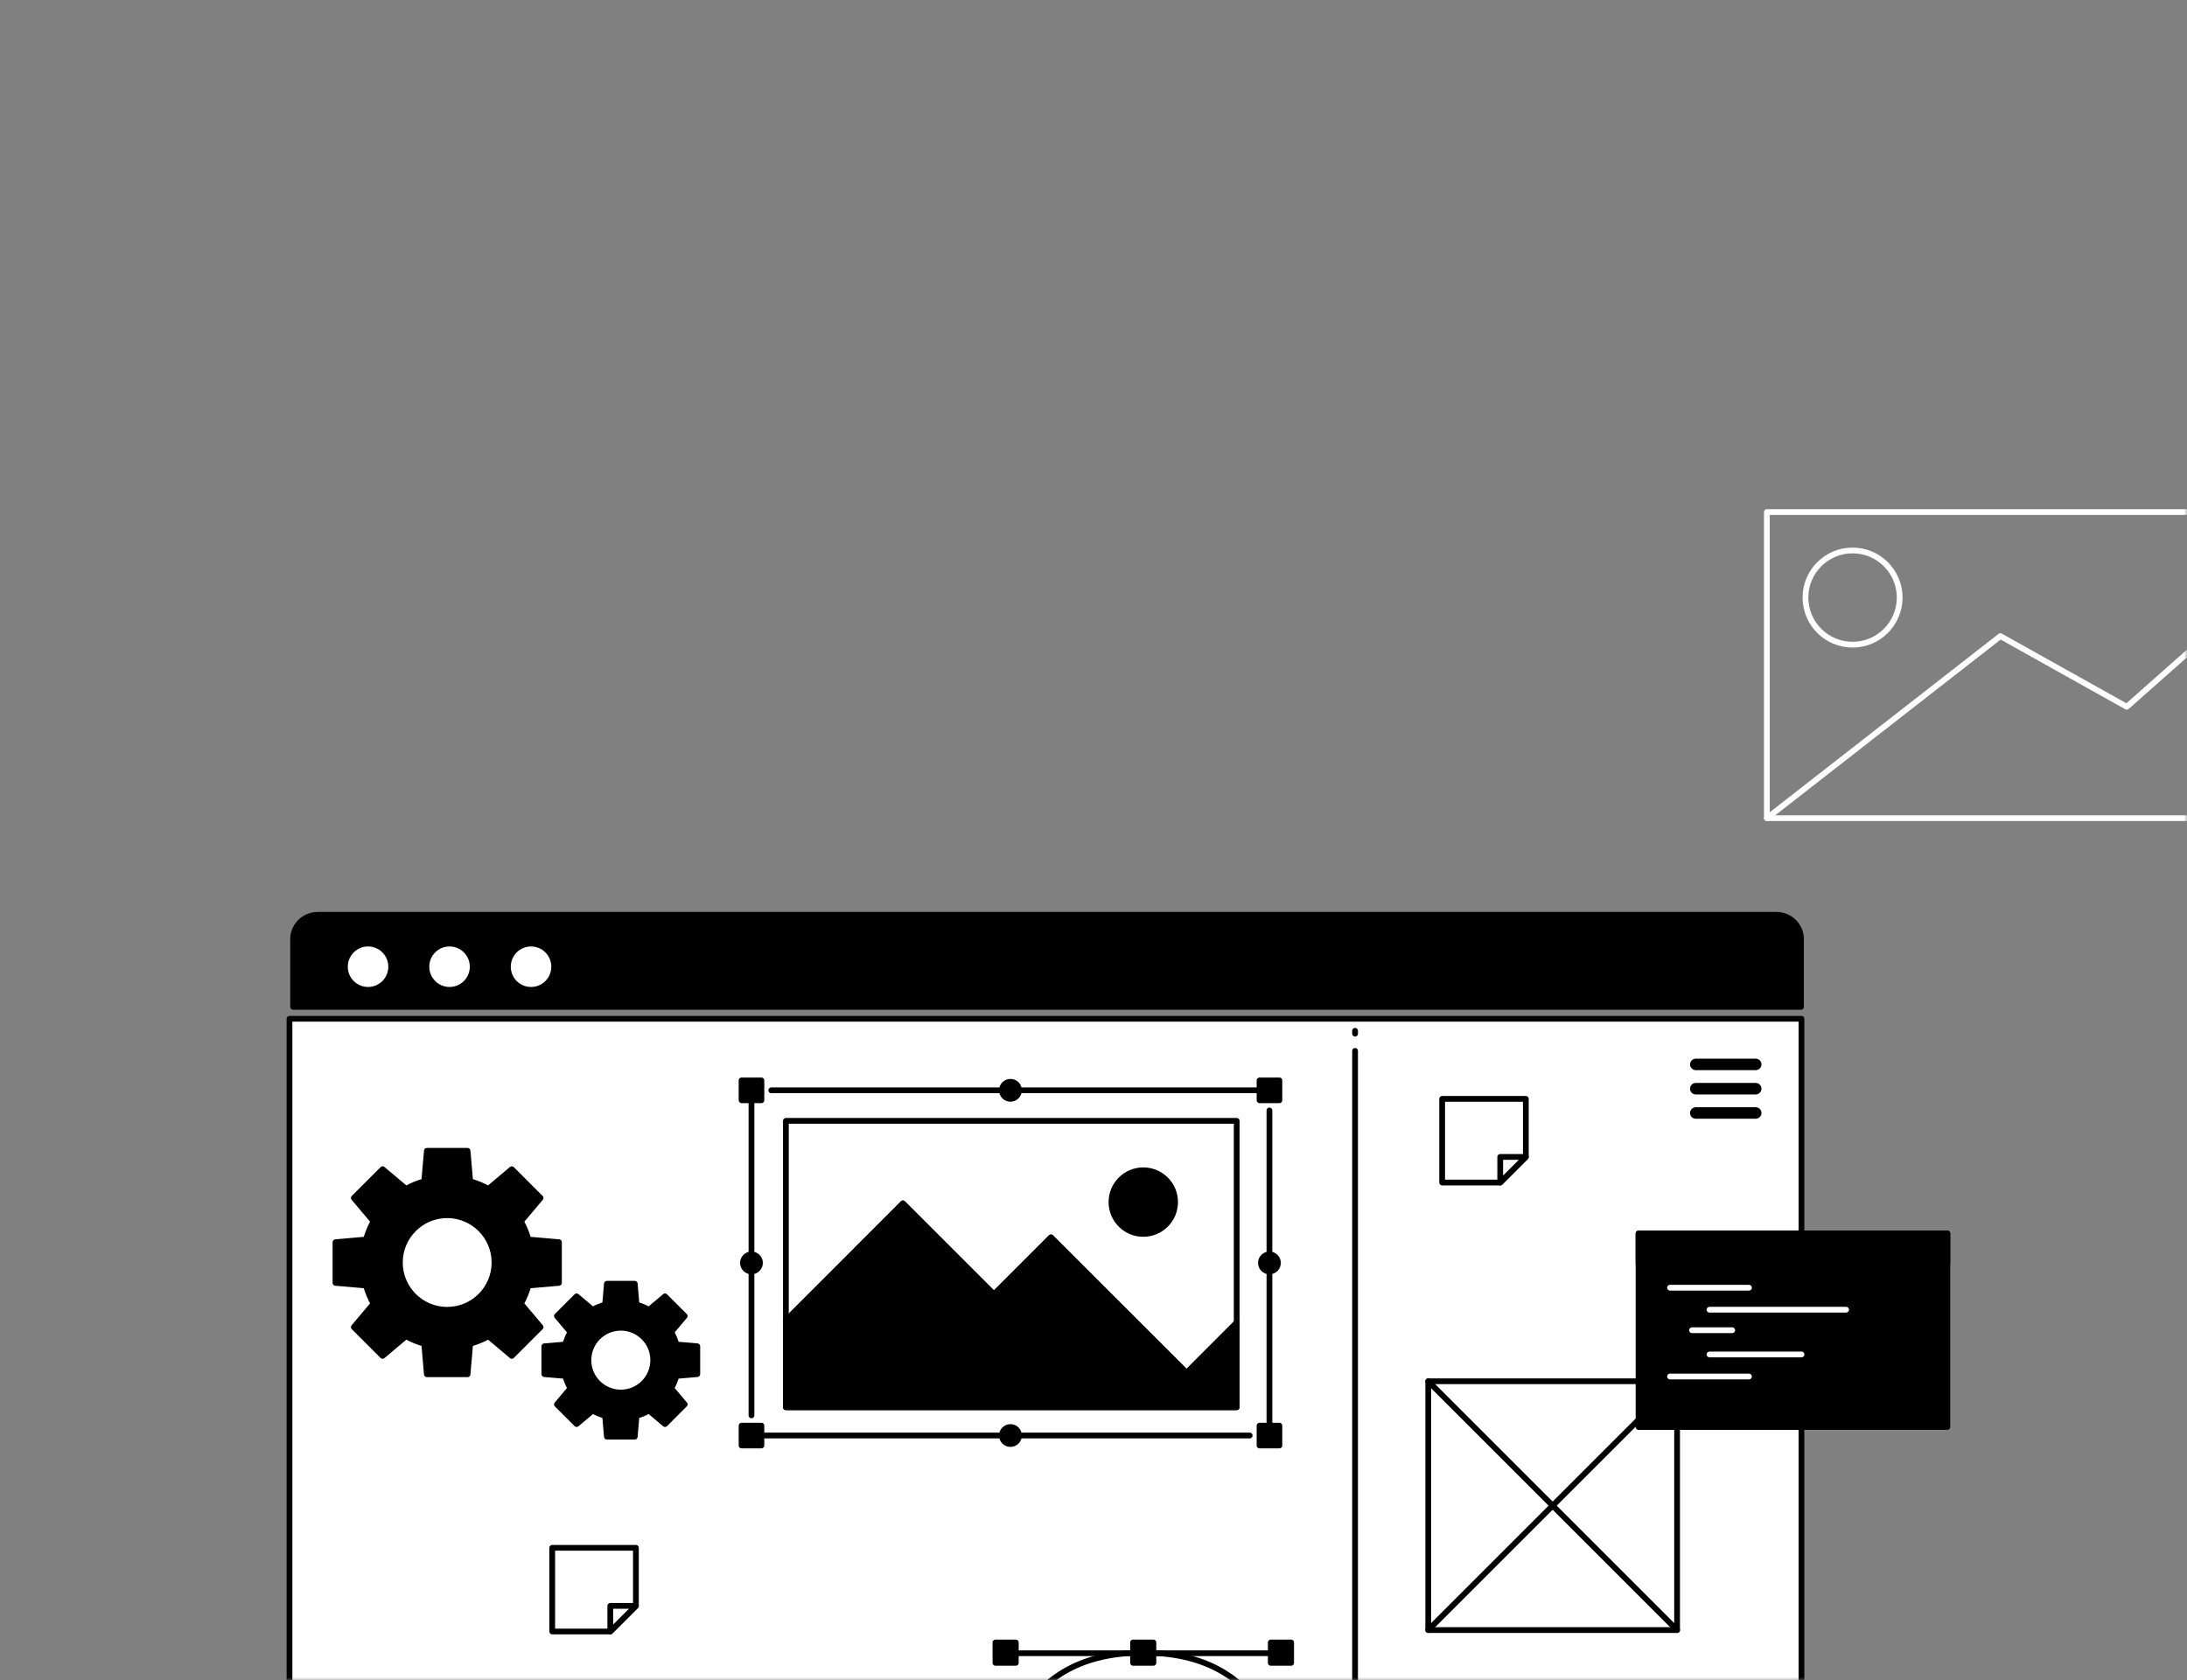 <?xml version="1.0" encoding="UTF-8"?> <svg xmlns="http://www.w3.org/2000/svg" width="380" height="292" viewBox="0 0 380 292" fill="none"><rect x="0" y="0" width="380" height="292" fill="#808080" stroke="none"/><mask id="mask0_153_838" style="mask-type:alpha" maskUnits="userSpaceOnUse" x="0" y="0" width="380" height="292"><rect width="380" height="292" rx="20" fill="#F3F3F3" style="fill:#F3F3F3;fill:color(display-p3 0.953 0.953 0.953);fill-opacity:1;"></rect></mask><g mask="url(#mask0_153_838)"><path d="M55.204 159H308.656C311.015 159 312.93 160.889 312.93 163.216V175H50.93V163.216C50.93 160.889 52.845 159 55.204 159Z" fill="#00C66F" stroke="#263238" style="fill:#00C66F;fill:color(display-p3 0 0.776 0.435);fill-opacity:1;stroke:#263238;stroke:color(display-p3 0.149 0.196 0.22);stroke-opacity:1;" stroke-linecap="round" stroke-linejoin="round"></path><path d="M313.01 177.07H50.3V361.94H313.01V177.07Z" fill="white" stroke="#263238" style="fill:white;fill-opacity:1;stroke:#263238;stroke:color(display-p3 0.149 0.196 0.22);stroke-opacity:1;" stroke-linecap="round" stroke-linejoin="round"></path><path d="M96.29 168.02C96.29 170.24 94.49 172.04 92.27 172.04C90.05 172.04 88.25 170.24 88.25 168.02C88.25 165.8 90.05 164 92.27 164C94.49 164 96.29 165.8 96.29 168.02Z" fill="white" stroke="#263238" style="fill:white;fill-opacity:1;stroke:#263238;stroke:color(display-p3 0.149 0.196 0.22);stroke-opacity:1;" stroke-linecap="round" stroke-linejoin="round"></path><path d="M82.13 168.02C82.13 170.24 80.33 172.04 78.11 172.04C75.89 172.04 74.09 170.24 74.09 168.02C74.09 165.8 75.89 164 78.11 164C80.33 164 82.13 165.8 82.13 168.02Z" fill="white" stroke="#263238" style="fill:white;fill-opacity:1;stroke:#263238;stroke:color(display-p3 0.149 0.196 0.22);stroke-opacity:1;" stroke-linecap="round" stroke-linejoin="round"></path><path d="M67.97 168.02C67.97 170.24 66.17 172.04 63.95 172.04C61.73 172.04 59.93 170.24 59.93 168.02C59.93 165.8 61.73 164 63.95 164C66.17 164 67.97 165.8 67.97 168.02Z" fill="white" stroke="#263238" style="fill:white;fill-opacity:1;stroke:#263238;stroke:color(display-p3 0.149 0.196 0.22);stroke-opacity:1;" stroke-linecap="round" stroke-linejoin="round"></path><path d="M305.06 185H294.65" stroke="#263238" style="stroke:#263238;stroke:color(display-p3 0.149 0.196 0.22);stroke-opacity:1;" stroke-width="2" stroke-linecap="round" stroke-linejoin="round"></path><path d="M305.06 189.22H294.65" stroke="#263238" style="stroke:#263238;stroke:color(display-p3 0.149 0.196 0.22);stroke-opacity:1;" stroke-width="2" stroke-linecap="round" stroke-linejoin="round"></path><path d="M305.06 193.44H294.65" stroke="#263238" style="stroke:#263238;stroke:color(display-p3 0.149 0.196 0.22);stroke-opacity:1;" stroke-width="2" stroke-linecap="round" stroke-linejoin="round"></path><path d="M235.45 179.16V179.66" stroke="#263238" style="stroke:#263238;stroke:color(display-p3 0.149 0.196 0.22);stroke-opacity:1;" stroke-linecap="round" stroke-linejoin="round"></path><path d="M235.45 182.65V356.88" stroke="#263238" style="stroke:#263238;stroke:color(display-p3 0.149 0.196 0.22);stroke-opacity:1;" stroke-linecap="round" stroke-linejoin="round"></path><path d="M221.68 287.34H175.61" stroke="#263238" style="stroke:#263238;stroke:color(display-p3 0.149 0.196 0.22);stroke-opacity:1;" stroke-linecap="round" stroke-linejoin="round"></path><path d="M222.57 308.64C222.57 308.64 222.57 287.24 198.65 287.24C174.73 287.24 174.73 308.64 174.73 308.64" stroke="#263238" style="stroke:#263238;stroke:color(display-p3 0.149 0.196 0.22);stroke-opacity:1;" stroke-linecap="round" stroke-linejoin="round"></path><path d="M220.8 289.01H224.34V285.47H220.8V289.01Z" fill="#00C66F" stroke="#263238" style="fill:#00C66F;fill:color(display-p3 0 0.776 0.435);fill-opacity:1;stroke:#263238;stroke:color(display-p3 0.149 0.196 0.22);stroke-opacity:1;" stroke-linecap="round" stroke-linejoin="round"></path><path d="M196.87 289.01H200.41V285.47H196.87V289.01Z" fill="#00C66F" stroke="#263238" style="fill:#00C66F;fill:color(display-p3 0 0.776 0.435);fill-opacity:1;stroke:#263238;stroke:color(display-p3 0.149 0.196 0.22);stroke-opacity:1;" stroke-linecap="round" stroke-linejoin="round"></path><path d="M172.96 289.01H176.5V285.47H172.96V289.01Z" fill="#00C66F" stroke="#263238" style="fill:#00C66F;fill:color(display-p3 0 0.776 0.435);fill-opacity:1;stroke:#263238;stroke:color(display-p3 0.149 0.196 0.22);stroke-opacity:1;" stroke-linecap="round" stroke-linejoin="round"></path><path d="M97.12 222.97V215.9L91.82 215.44C91.5 214.32 91.07 213.26 90.51 212.27L93.93 208.21L88.93 203.21L84.87 206.63C83.88 206.07 82.81 205.64 81.7 205.32L81.24 200.02H74.17L73.71 205.32C72.59 205.64 71.53 206.07 70.54 206.63L66.48 203.21L61.48 208.21L64.9 212.27C64.34 213.26 63.91 214.33 63.59 215.44L58.29 215.9V222.97L63.59 223.43C63.91 224.55 64.34 225.61 64.9 226.6L61.48 230.66L66.48 235.66L70.54 232.24C71.53 232.8 72.6 233.23 73.71 233.55L74.17 238.85H81.24L81.7 233.55C82.82 233.23 83.88 232.8 84.87 232.24L88.93 235.66L93.93 230.66L90.51 226.6C91.07 225.61 91.5 224.54 91.82 223.43L97.12 222.97ZM77.7 227.65C73.16 227.65 69.48 223.97 69.48 219.43C69.48 214.89 73.16 211.21 77.7 211.21C82.24 211.21 85.92 214.89 85.92 219.43C85.92 223.97 82.24 227.65 77.7 227.65Z" fill="#00C66F" stroke="#263238" style="fill:#00C66F;fill:color(display-p3 0 0.776 0.435);fill-opacity:1;stroke:#263238;stroke:color(display-p3 0.149 0.196 0.22);stroke-opacity:1;" stroke-linecap="round" stroke-linejoin="round"></path><path d="M121.16 238.83V233.99L117.53 233.68C117.31 232.91 117.01 232.19 116.63 231.51L118.97 228.73L115.55 225.31L112.77 227.65C112.09 227.27 111.36 226.97 110.6 226.75L110.29 223.12H105.45L105.14 226.75C104.38 226.97 103.65 227.27 102.97 227.65L100.19 225.31L96.77 228.73L99.11 231.51C98.73 232.19 98.43 232.92 98.21 233.68L94.58 233.99V238.83L98.21 239.14C98.43 239.91 98.73 240.63 99.11 241.31L96.77 244.09L100.19 247.51L102.97 245.17C103.65 245.55 104.38 245.85 105.14 246.07L105.45 249.7H110.29L110.6 246.07C111.37 245.85 112.09 245.55 112.77 245.17L115.55 247.51L118.97 244.09L116.63 241.31C117.01 240.63 117.31 239.9 117.53 239.14L121.16 238.83ZM107.87 242.03C104.76 242.03 102.24 239.51 102.24 236.4C102.24 233.29 104.76 230.77 107.87 230.77C110.98 230.77 113.5 233.29 113.5 236.4C113.5 239.51 110.98 242.03 107.87 242.03Z" fill="#00C66F" stroke="#263238" style="fill:#00C66F;fill:color(display-p3 0 0.776 0.435);fill-opacity:1;stroke:#263238;stroke:color(display-p3 0.149 0.196 0.22);stroke-opacity:1;" stroke-linecap="round" stroke-linejoin="round"></path><path d="M291.4 240.07H248.16V283.31H291.4V240.07Z" fill="white" stroke="#263238" style="fill:white;fill-opacity:1;stroke:#263238;stroke:color(display-p3 0.149 0.196 0.22);stroke-opacity:1;" stroke-linecap="round" stroke-linejoin="round"></path><path d="M248.16 240.07L291.4 283.31" stroke="#263238" style="stroke:#263238;stroke:color(display-p3 0.149 0.196 0.22);stroke-opacity:1;" stroke-linecap="round" stroke-linejoin="round"></path><path d="M291.4 240.07L248.16 283.31" stroke="#263238" style="stroke:#263238;stroke:color(display-p3 0.149 0.196 0.22);stroke-opacity:1;" stroke-linecap="round" stroke-linejoin="round"></path><path d="M338.36 214.39H284.7V248.02H338.36V214.39Z" fill="#263238" stroke="#263238" style="fill:#263238;fill:color(display-p3 0.149 0.196 0.22);fill-opacity:1;stroke:#263238;stroke:color(display-p3 0.149 0.196 0.22);stroke-opacity:1;" stroke-linecap="round" stroke-linejoin="round"></path><path d="M338.36 214.39H284.7V219.5H338.36V214.39Z" fill="#00C66F" stroke="#263238" style="fill:#00C66F;fill:color(display-p3 0 0.776 0.435);fill-opacity:1;stroke:#263238;stroke:color(display-p3 0.149 0.196 0.22);stroke-opacity:1;" stroke-linecap="round" stroke-linejoin="round"></path><path d="M290.17 223.81H303.89" stroke="white" style="stroke:white;stroke-opacity:1;" stroke-linecap="round" stroke-linejoin="round"></path><path d="M297.03 227.63H320.77" stroke="white" style="stroke:white;stroke-opacity:1;" stroke-linecap="round" stroke-linejoin="round"></path><path d="M294 231.2H300.98" stroke="white" style="stroke:white;stroke-opacity:1;" stroke-linecap="round" stroke-linejoin="round"></path><path d="M297.03 235.41H313.02" stroke="white" style="stroke:white;stroke-opacity:1;" stroke-linecap="round" stroke-linejoin="round"></path><path d="M290.17 239.24H303.89" stroke="white" style="stroke:white;stroke-opacity:1;" stroke-linecap="round" stroke-linejoin="round"></path><path d="M265.12 190.99V201.08L260.67 205.53H250.58V190.99H265.12Z" fill="white" stroke="#263238" style="fill:white;fill-opacity:1;stroke:#263238;stroke:color(display-p3 0.149 0.196 0.22);stroke-opacity:1;" stroke-linecap="round" stroke-linejoin="round"></path><path d="M265.12 201.08L260.67 205.53V201.08H265.12Z" fill="white" stroke="#263238" style="fill:white;fill-opacity:1;stroke:#263238;stroke:color(display-p3 0.149 0.196 0.22);stroke-opacity:1;" stroke-linecap="round" stroke-linejoin="round"></path><path d="M110.49 269.02V279.11L106.04 283.56H95.95V269.02H110.49Z" fill="white" stroke="#263238" style="fill:white;fill-opacity:1;stroke:#263238;stroke:color(display-p3 0.149 0.196 0.22);stroke-opacity:1;" stroke-linecap="round" stroke-linejoin="round"></path><path d="M110.49 279.11L106.04 283.56V279.11H110.49Z" fill="white" stroke="#263238" style="fill:white;fill-opacity:1;stroke:#263238;stroke:color(display-p3 0.149 0.196 0.22);stroke-opacity:1;" stroke-linecap="round" stroke-linejoin="round"></path><path d="M130.57 190V189.5H131.07" stroke="#263238" style="stroke:#263238;stroke:color(display-p3 0.149 0.196 0.22);stroke-opacity:1;" stroke-linecap="round" stroke-linejoin="round"></path><path d="M134.01 189.5H218.61" stroke="#263238" style="stroke:#263238;stroke:color(display-p3 0.149 0.196 0.22);stroke-opacity:1;" stroke-linecap="round" stroke-linejoin="round"></path><path d="M220.07 189.5H220.57V190" stroke="#263238" style="stroke:#263238;stroke:color(display-p3 0.149 0.196 0.22);stroke-opacity:1;" stroke-linecap="round" stroke-linejoin="round"></path><path d="M220.57 193V247.5" stroke="#263238" style="stroke:#263238;stroke:color(display-p3 0.149 0.196 0.22);stroke-opacity:1;" stroke-linecap="round" stroke-linejoin="round"></path><path d="M220.57 249V249.5H220.07" stroke="#263238" style="stroke:#263238;stroke:color(display-p3 0.149 0.196 0.22);stroke-opacity:1;" stroke-linecap="round" stroke-linejoin="round"></path><path d="M217.14 249.5H132.54" stroke="#263238" style="stroke:#263238;stroke:color(display-p3 0.149 0.196 0.22);stroke-opacity:1;" stroke-linecap="round" stroke-linejoin="round"></path><path d="M131.07 249.5H130.57V249" stroke="#263238" style="stroke:#263238;stroke:color(display-p3 0.149 0.196 0.22);stroke-opacity:1;" stroke-linecap="round" stroke-linejoin="round"></path><path d="M130.57 246V191.5" stroke="#263238" style="stroke:#263238;stroke:color(display-p3 0.149 0.196 0.22);stroke-opacity:1;" stroke-linecap="round" stroke-linejoin="round"></path><path d="M175.57 190.98C176.387 190.98 177.05 190.318 177.05 189.5C177.05 188.683 176.387 188.02 175.57 188.02C174.752 188.02 174.09 188.683 174.09 189.5C174.09 190.318 174.752 190.98 175.57 190.98Z" fill="#00C66F" stroke="#263238" style="fill:#00C66F;fill:color(display-p3 0 0.776 0.435);fill-opacity:1;stroke:#263238;stroke:color(display-p3 0.149 0.196 0.22);stroke-opacity:1;" stroke-linecap="round" stroke-linejoin="round"></path><path d="M130.57 220.98C131.387 220.98 132.05 220.318 132.05 219.5C132.05 218.683 131.387 218.02 130.57 218.02C129.752 218.02 129.09 218.683 129.09 219.5C129.09 220.318 129.752 220.98 130.57 220.98Z" fill="#00C66F" stroke="#263238" style="fill:#00C66F;fill:color(display-p3 0 0.776 0.435);fill-opacity:1;stroke:#263238;stroke:color(display-p3 0.149 0.196 0.22);stroke-opacity:1;" stroke-linecap="round" stroke-linejoin="round"></path><path d="M175.57 250.98C176.387 250.98 177.05 250.318 177.05 249.5C177.05 248.683 176.387 248.02 175.57 248.02C174.752 248.02 174.09 248.683 174.09 249.5C174.09 250.318 174.752 250.98 175.57 250.98Z" fill="#00C66F" stroke="#263238" style="fill:#00C66F;fill:color(display-p3 0 0.776 0.435);fill-opacity:1;stroke:#263238;stroke:color(display-p3 0.149 0.196 0.22);stroke-opacity:1;" stroke-linecap="round" stroke-linejoin="round"></path><path d="M220.57 220.98C221.387 220.98 222.05 220.318 222.05 219.5C222.05 218.683 221.387 218.02 220.57 218.02C219.752 218.02 219.09 218.683 219.09 219.5C219.09 220.318 219.752 220.98 220.57 220.98Z" fill="#00C66F" stroke="#263238" style="fill:#00C66F;fill:color(display-p3 0 0.776 0.435);fill-opacity:1;stroke:#263238;stroke:color(display-p3 0.149 0.196 0.22);stroke-opacity:1;" stroke-linecap="round" stroke-linejoin="round"></path><path d="M222.3 247.78H218.85V251.23H222.3V247.78Z" fill="#00C66F" stroke="#263238" style="fill:#00C66F;fill:color(display-p3 0 0.776 0.435);fill-opacity:1;stroke:#263238;stroke:color(display-p3 0.149 0.196 0.22);stroke-opacity:1;" stroke-linecap="round" stroke-linejoin="round"></path><path d="M222.3 187.78H218.85V191.23H222.3V187.78Z" fill="#00C66F" stroke="#263238" style="fill:#00C66F;fill:color(display-p3 0 0.776 0.435);fill-opacity:1;stroke:#263238;stroke:color(display-p3 0.149 0.196 0.22);stroke-opacity:1;" stroke-linecap="round" stroke-linejoin="round"></path><path d="M132.3 247.78H128.85V251.23H132.3V247.78Z" fill="#00C66F" stroke="#263238" style="fill:#00C66F;fill:color(display-p3 0 0.776 0.435);fill-opacity:1;stroke:#263238;stroke:color(display-p3 0.149 0.196 0.22);stroke-opacity:1;" stroke-linecap="round" stroke-linejoin="round"></path><path d="M132.3 187.78H128.85V191.23H132.3V187.78Z" fill="#00C66F" stroke="#263238" style="fill:#00C66F;fill:color(display-p3 0 0.776 0.435);fill-opacity:1;stroke:#263238;stroke:color(display-p3 0.149 0.196 0.22);stroke-opacity:1;" stroke-linecap="round" stroke-linejoin="round"></path><path d="M214.88 194.81H136.55V244.58H214.88V194.81Z" fill="white" stroke="#263238" style="fill:white;fill-opacity:1;stroke:#263238;stroke:color(display-p3 0.149 0.196 0.22);stroke-opacity:1;" stroke-linecap="round" stroke-linejoin="round"></path><path d="M214.87 229.87L206.17 238.58L182.61 215.03L172.7 224.94L156.89 209.13L136.55 229.48V244.58H214.87V229.87Z" fill="#00C66F" stroke="#263238" style="fill:#00C66F;fill:color(display-p3 0 0.776 0.435);fill-opacity:1;stroke:#263238;stroke:color(display-p3 0.149 0.196 0.22);stroke-opacity:1;" stroke-linecap="round" stroke-linejoin="round"></path><path d="M198.65 214.46C201.704 214.46 204.18 211.984 204.18 208.93C204.18 205.876 201.704 203.4 198.65 203.4C195.596 203.4 193.12 205.876 193.12 208.93C193.12 211.984 195.596 214.46 198.65 214.46Z" fill="#00C66F" stroke="#263238" style="fill:#00C66F;fill:color(display-p3 0 0.776 0.435);fill-opacity:1;stroke:#263238;stroke:color(display-p3 0.149 0.196 0.22);stroke-opacity:1;" stroke-linecap="round" stroke-linejoin="round"></path><path d="M419.413 89H307V142.2H419.413V89Z" stroke="white" style="stroke:white;stroke-opacity:1;" stroke-linecap="round" stroke-linejoin="round"></path><path d="M307 142.2L347.574 110.561L369.535 122.843L395.592 99.765L419.413 115.026" stroke="white" style="stroke:white;stroke-opacity:1;" stroke-linecap="round" stroke-linejoin="round"></path><path d="M321.892 112.047C326.413 112.047 330.078 108.382 330.078 103.861C330.078 99.34 326.413 95.675 321.892 95.675C317.371 95.675 313.706 99.34 313.706 103.861C313.706 108.382 317.371 112.047 321.892 112.047Z" stroke="white" style="stroke:white;stroke-opacity:1;" stroke-linecap="round" stroke-linejoin="round"></path></g></svg> 